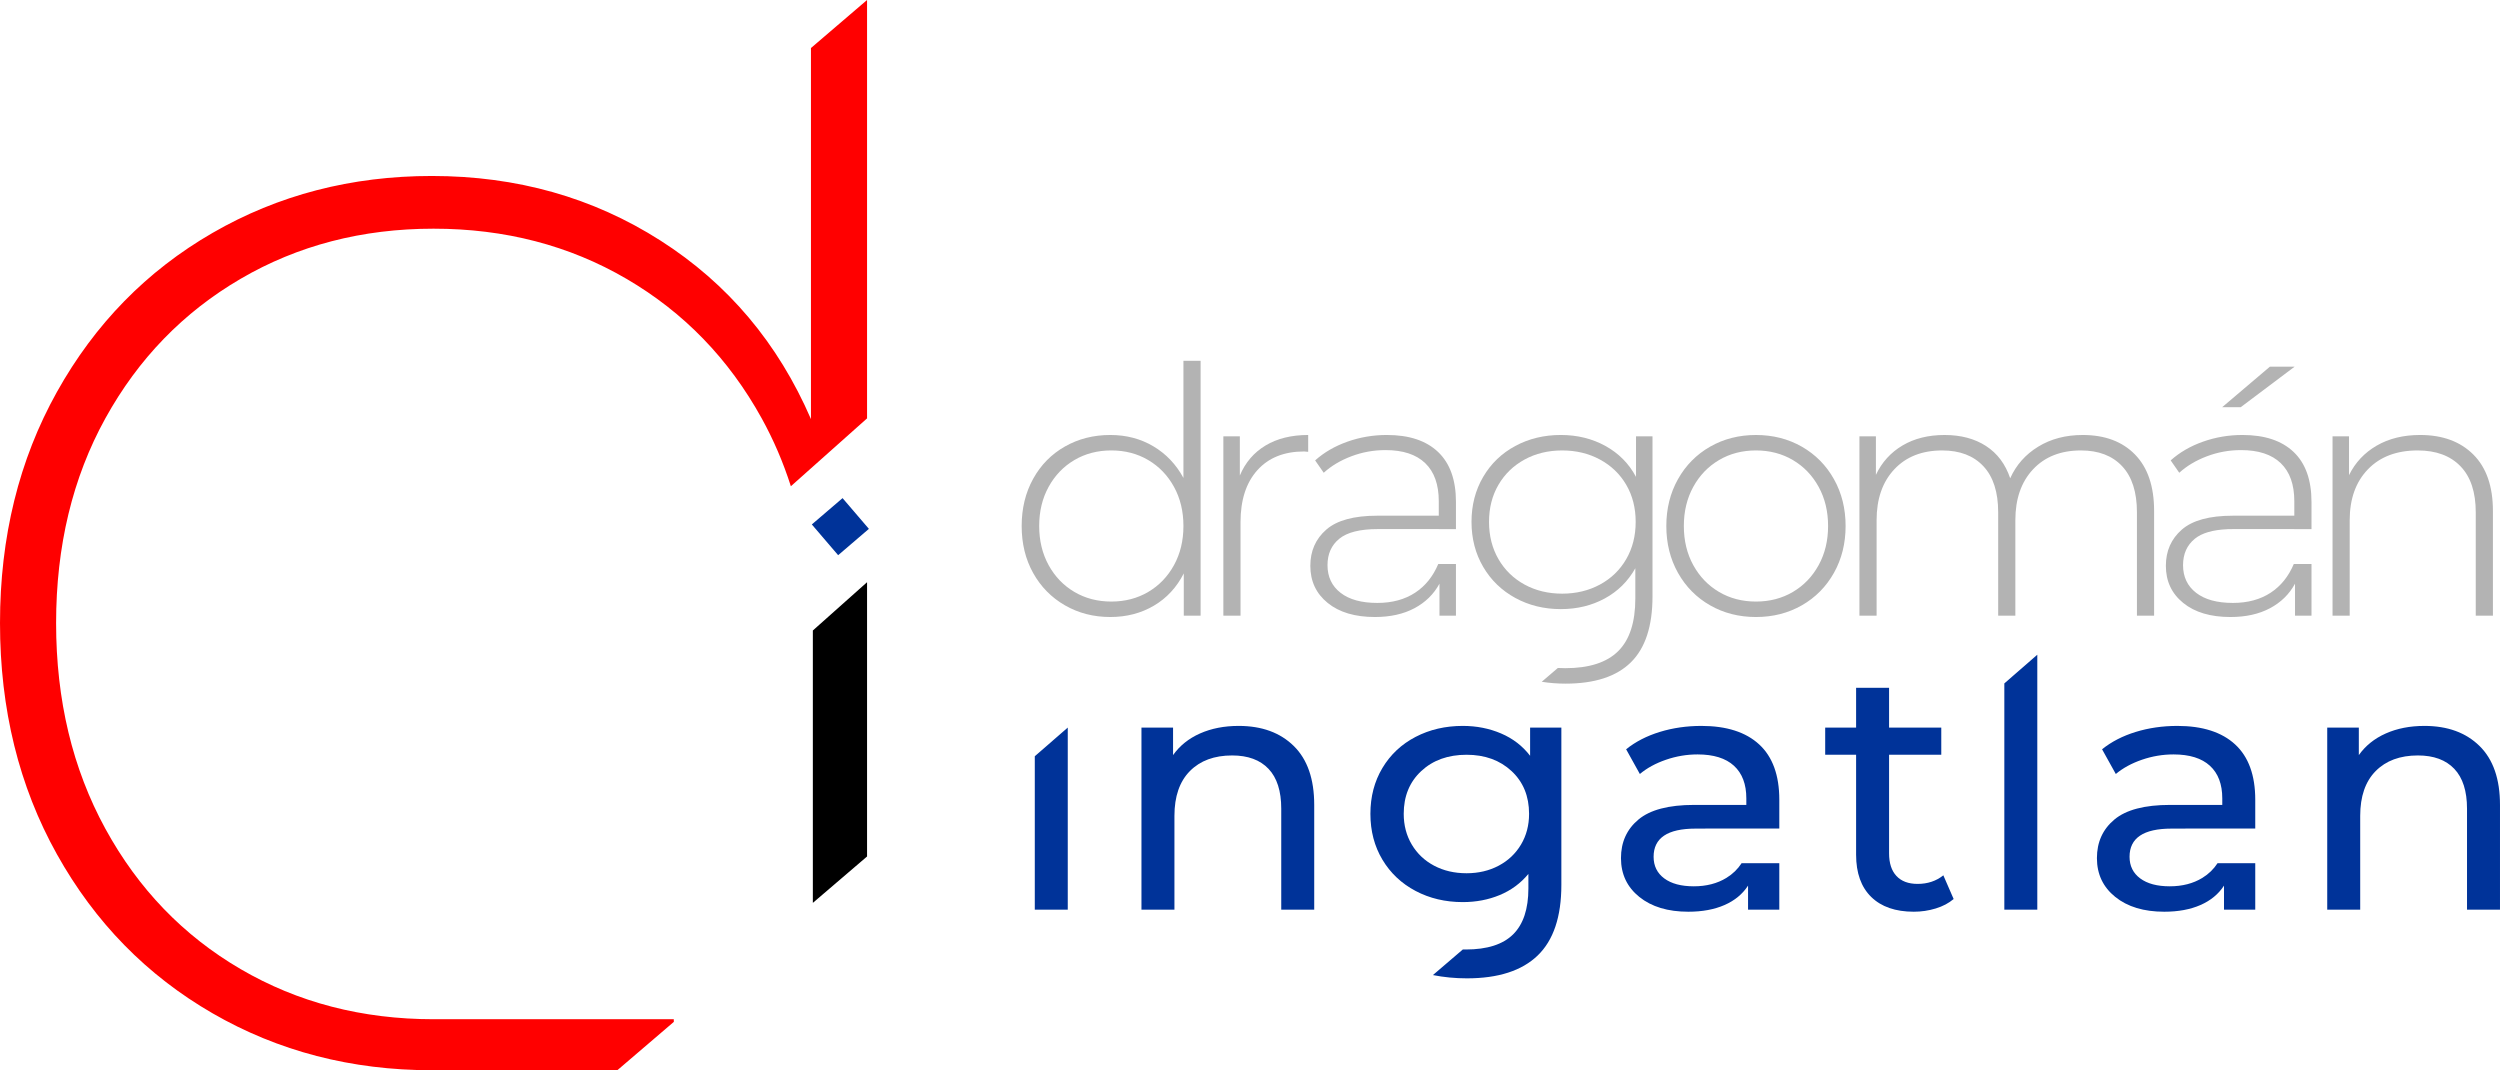 <?xml version="1.0" encoding="UTF-8"?>
<!DOCTYPE svg PUBLIC "-//W3C//DTD SVG 1.1//EN" "http://www.w3.org/Graphics/SVG/1.1/DTD/svg11.dtd">
<!-- Creator: CorelDRAW 2019 (64-Bit) -->
<svg xmlns="http://www.w3.org/2000/svg" xml:space="preserve" width="143.537mm" height="61.447mm" version="1.1" style="shape-rendering:geometricPrecision; text-rendering:geometricPrecision; image-rendering:optimizeQuality; fill-rule:evenodd; clip-rule:evenodd"
viewBox="0 0 11526.7 4934.53"
 xmlns:xlink="http://www.w3.org/1999/xlink">
 <defs>
  <style type="text/css">
   <![CDATA[
    .fil2 {fill:black}
    .fil4 {fill:#003399}
    .fil3 {fill:red}
    .fil1 {fill:#003399;fill-rule:nonzero}
    .fil0 {fill:#B3B3B3;fill-rule:nonzero}
   ]]>
  </style>
 </defs>
 <g id="Layer_x0020_1">
  <path class="fil0" d="M11158.41 2005.6c103.45,0 185.27,30.09 245.44,90.26 60.19,60.19 90.26,146.74 90.26,259.71l0 482.97 -79.17 0 0 -476.65c0,-92.9 -23.49,-163.64 -70.48,-212.19 -46.98,-48.57 -112.68,-72.84 -197.15,-72.84 -97.13,0 -173.66,29.02 -229.62,87.1 -55.94,58.05 -83.93,136.17 -83.93,234.37l0 440.21 -79.16 0 0 -826.61 76.01 0 0 178.94c28.5,-58.05 71,-103.45 127.46,-136.17 56.49,-32.73 123.25,-49.1 200.33,-49.1z"/>
  <polygon class="fil0" points="10465.98,1690.46 10580,1690.46 10331.4,1877.33 10245.88,1877.33 "/>
  <path class="fil0" d="M10294.97 2779.94c68.62,0 126.95,-15.82 174.98,-47.51 46.51,-30.65 81.88,-74.68 106.12,-132.09l81.53 0 0 238.2 -76.01 0 0 -147.27c-26.39,48.55 -64.92,86.3 -115.61,113.23 -50.66,26.92 -111.36,40.38 -182.09,40.38 -91.85,0 -164.44,-21.63 -217.75,-64.93 -53.3,-43.28 -79.98,-100.28 -79.98,-171.02 0,-68.63 24.56,-124.3 73.64,-167.06 49.09,-42.75 127.48,-64.14 235.16,-64.14l283.46 0 0 -66.51c0,-77.07 -20.86,-135.65 -62.56,-175.77 -41.69,-40.11 -102.66,-60.16 -182.9,-60.16 -54.9,0 -107.41,9.5 -157.56,28.5 -50.14,19.01 -92.63,44.33 -127.48,76.01l-39.57 -57c41.16,-36.96 90.78,-65.73 148.84,-86.32 58.08,-20.59 118.76,-30.88 182.12,-30.88 102.4,0 181.05,26.13 235.94,78.39 54.91,52.25 82.35,129.07 82.35,230.4l0 125.44 -79.17 0 0 -0.34 -281.87 0c-7.07,0 -14,0.11 -20.73,0.34l-5.36 0 0 0.2c-67.91,2.9 -118.06,17.51 -150.47,43.81 -36.43,29.55 -54.63,70.19 -54.63,121.93 0,53.84 20.04,96.34 60.16,127.48 40.12,31.13 96.6,46.7 169.44,46.7z"/>
  <path class="fil0" d="M9602.55 2005.6c102.4,0 182.89,30.09 241.49,90.26 58.6,60.19 87.89,146.74 87.89,259.71l0 482.97 -79.16 0 0 -476.65c0,-92.9 -22.71,-163.64 -68.1,-212.19 -45.4,-48.57 -108.74,-72.84 -190.03,-72.84 -92.9,0 -166.54,29.02 -220.9,87.1 -54.37,58.05 -81.55,136.17 -81.55,234.37l0 440.21 -79.19 0 0 -476.65c0,-92.9 -22.69,-163.64 -68.1,-212.19 -45.39,-48.57 -108.72,-72.84 -190.03,-72.84 -92.9,0 -166.53,29.02 -220.9,87.1 -54.35,58.05 -81.54,136.17 -81.54,234.37l0 440.21 -79.17 0 0 -826.61 76.01 0 0 177.37c27.44,-58.08 68.36,-103.21 122.71,-135.39 54.37,-32.21 119.04,-48.31 193.98,-48.31 74.96,0 138.56,16.89 190.81,50.69 52.28,33.78 89.48,83.4 111.66,148.84 27.44,-61.23 70.46,-109.78 129.05,-145.68 58.6,-35.89 126.95,-53.84 205.07,-53.84z"/>
  <path class="fil0" d="M8096.2 2844.88c-78.12,0 -148.6,-17.95 -211.39,-53.84 -62.83,-35.89 -112.19,-85.77 -148.07,-149.64 -35.9,-63.87 -53.83,-135.92 -53.83,-216.16 0,-80.23 17.93,-152.28 53.83,-216.15 35.89,-63.87 85.24,-113.75 148.07,-149.65 62.8,-35.89 133.27,-53.84 211.39,-53.84 78.13,0 148.58,17.96 211.4,53.84 62.81,35.9 112.17,85.77 148.06,149.65 35.89,63.87 53.84,135.92 53.84,216.15 0,80.24 -17.96,152.28 -53.84,216.16 -35.89,63.87 -85.25,113.75 -148.06,149.64 -62.82,35.9 -133.27,53.84 -211.4,53.84zm0 -71.25c63.34,0 120.08,-14.79 170.22,-44.34 50.16,-29.55 89.74,-70.74 118.76,-123.52 29.05,-52.78 43.56,-112.96 43.56,-180.53 0,-67.58 -14.51,-127.74 -43.56,-180.53 -29.02,-52.78 -68.6,-93.96 -118.76,-123.51 -50.14,-29.58 -106.89,-44.34 -170.22,-44.34 -63.34,0 -120.09,14.77 -170.23,44.34 -50.14,29.54 -89.74,70.73 -118.77,123.51 -29.02,52.78 -43.54,112.95 -43.54,180.53 0,67.56 14.52,127.74 43.54,180.53 29.03,52.78 68.63,93.96 118.77,123.52 50.14,29.55 106.89,44.34 170.23,44.34z"/>
  <path class="fil0" d="M7619.16 2011.93l0 737.94c0,137.22 -33.25,238.58 -99.76,304.04 -66.51,65.44 -166.79,98.17 -300.88,98.17 -37.74,0 -74.43,-2.88 -110.1,-8.61l74.34 -63.63c11.28,0.65 22.67,0.97 34.19,0.97 109.78,0 191.07,-26.13 243.85,-78.39 52.79,-52.25 79.19,-133.27 79.19,-243.07l0 -139.35c-33.78,60.16 -80.76,106.62 -140.95,139.35 -60.16,32.72 -127.72,49.08 -202.68,49.08 -77.06,0 -147.01,-17.15 -209.81,-51.46 -62.83,-34.31 -112.19,-82.09 -148.07,-143.32 -35.9,-61.23 -53.83,-130.38 -53.83,-207.44 0,-77.08 17.93,-146.22 53.83,-207.44 35.89,-61.23 85.24,-108.74 148.07,-142.52 62.8,-33.8 132.75,-50.69 209.81,-50.69 76.01,0 144.63,16.89 205.86,50.69 61.23,33.78 108.2,81.28 140.93,142.52l0 -186.87 76.01 0zm-416.46 725.26c64.4,0 122.45,-13.99 174.18,-41.95 51.73,-27.98 92.12,-67.05 121.14,-117.2 29.03,-50.14 43.57,-107.41 43.57,-171.8 0,-64.4 -14.54,-121.4 -43.57,-171.03 -29.02,-49.62 -69.41,-88.41 -121.14,-116.39 -51.73,-27.98 -109.78,-41.97 -174.18,-41.97 -64.4,0 -122.21,13.99 -173.39,41.97 -51.21,27.98 -91.33,66.77 -120.35,116.39 -29.03,49.62 -43.54,106.63 -43.54,171.03 0,64.4 14.51,121.66 43.54,171.8 29.02,50.14 69.14,89.22 120.35,117.2 51.19,27.96 109,41.95 173.39,41.95z"/>
  <path class="fil0" d="M6394.66 2005.6c102.4,0 181.05,26.13 235.94,78.39 54.91,52.25 82.35,129.07 82.35,230.4l0 125.44 -79.17 0 0 -0.34 -281.88 0c-81.28,0 -140.14,14.78 -176.56,44.34 -36.43,29.55 -54.63,70.19 -54.63,121.93 0,53.84 20.05,96.34 60.17,127.48 40.11,31.13 96.6,46.7 169.43,46.7 68.62,0 126.96,-15.82 174.99,-47.51 46.51,-30.65 81.88,-74.68 106.12,-132.09l81.53 0 0 238.2 -76.01 0 0 -147.27c-26.4,48.55 -64.92,86.3 -115.61,113.23 -50.66,26.92 -111.36,40.38 -182.09,40.38 -91.85,0 -164.44,-21.63 -217.75,-64.93 -53.31,-43.28 -79.98,-100.28 -79.98,-171.02 0,-68.63 24.56,-124.3 73.64,-167.06 49.09,-42.75 127.48,-64.14 235.15,-64.14l283.47 0 0 -66.51c0,-77.07 -20.86,-135.65 -62.57,-175.77 -41.69,-40.11 -102.66,-60.16 -182.89,-60.16 -54.9,0 -107.42,9.5 -157.56,28.5 -50.14,19.01 -92.63,44.33 -127.48,76.01l-39.58 -57c41.17,-36.96 90.78,-65.73 148.84,-86.32 58.07,-20.59 118.76,-30.88 182.11,-30.88z"/>
  <path class="fil0" d="M5716.53 2192.46c25.32,-60.16 64.92,-106.36 118.76,-138.55 53.83,-32.21 119.29,-48.31 196.35,-48.31l0 77.6 -19 -1.59c-91.84,0 -163.61,28.77 -215.35,86.32 -51.73,57.53 -77.6,137.48 -77.6,239.9l0 430.71 -79.16 0 0 -826.61 76.01 0 0 180.53z"/>
  <path class="fil0" d="M5123.88 2773.62c63.33,0 120.07,-14.79 170.21,-44.34 50.17,-29.55 89.74,-70.74 118.77,-123.52 29.05,-52.78 43.56,-112.96 43.56,-180.53 0,-67.58 -14.51,-127.74 -43.56,-180.53 -29.03,-52.78 -68.6,-93.96 -118.77,-123.51 -50.14,-29.58 -106.89,-44.34 -170.21,-44.34 -63.34,0 -120.1,14.77 -170.24,44.34 -50.14,29.54 -89.73,70.73 -118.76,123.51 -29.03,52.78 -43.54,112.95 -43.54,180.53 0,67.56 14.51,127.74 43.54,180.53 29.03,52.78 68.62,93.96 118.76,123.52 50.14,29.55 106.89,44.34 170.24,44.34zm411.71 -1110.07l0 1174.99 -77.58 0 0 -194.78c-32.73,64.4 -78.67,114.02 -137.79,148.86 -59.1,34.83 -126.15,52.25 -201.1,52.25 -77.07,0 -146.74,-17.95 -209.03,-53.84 -62.3,-35.89 -111.11,-85.51 -146.48,-148.85 -35.37,-63.34 -53.04,-135.66 -53.04,-216.94 0,-81.28 17.68,-153.87 53.04,-217.74 35.37,-63.87 84.18,-113.49 146.48,-148.84 62.28,-35.37 131.96,-53.06 209.03,-53.06 73.9,0 140.15,17.41 198.72,52.25 58.6,34.84 104.8,83.4 138.57,145.7l0 -539.99 79.17 0z"/>
  <path class="fil1" d="M11178.31 3346.97c106.63,0 191.35,30.88 254.18,92.64 62.81,61.75 94.21,152.28 94.21,271.58l0 482.98 -152.02 0 0 -465.56c0,-81.28 -19.53,-142.52 -58.6,-183.69 -39.05,-41.18 -95.02,-61.75 -167.84,-61.75 -82.34,0 -147.27,24.01 -194.77,72.04 -47.51,48.03 -71.26,116.92 -71.26,206.66l0 432.3 -152.02 0 0 -839.29 145.68 0 0 126.7c30.61,-43.28 72.04,-76.53 124.3,-99.76 52.26,-23.23 111.64,-34.84 178.15,-34.84z"/>
  <path class="fil1" d="M10038.8 3346.97c116.13,0 205.08,28.5 266.84,85.51 61.76,57.01 92.64,141.99 92.64,254.97l0 132.74 -322.07 0 0 0.28 -64.32 0c-128.79,0 -193.19,43.28 -193.19,129.84 0,42.23 16.37,75.49 49.08,99.76 32.73,24.29 78.12,36.43 136.2,36.43 58.05,0 108.19,-12.95 150.43,-38.81 28.71,-17.58 52.05,-40.16 70.03,-67.75l173.84 0 0 214.23 -144.11 0 0 -110.85c-25.34,39.07 -61.5,68.88 -108.48,89.48 -46.97,20.59 -102.66,30.88 -167.06,30.88 -93.95,0 -169.17,-22.71 -225.66,-68.1 -56.48,-45.4 -84.72,-105.04 -84.72,-178.94 0,-73.9 26.93,-133.27 80.75,-178.15 53.85,-44.87 139.36,-67.3 256.53,-67.3l240.71 0 0 -30.09c0,-65.46 -19,-115.61 -57.01,-150.43 -38.01,-34.84 -93.96,-52.26 -167.86,-52.26 -49.62,0 -98.17,8.18 -145.68,24.54 -47.5,16.37 -87.62,38.27 -120.35,65.72l-63.34 -114.01c43.29,-34.84 95.01,-61.5 155.2,-79.98 60.16,-18.48 124.04,-27.72 191.59,-27.72z"/>
  <polygon class="fil1" points="9392.86,3019.18 9393.38,3019.18 9393.38,4194.17 9241.36,4194.17 9241.36,3151 "/>
  <path class="fil1" d="M9007.63 4145.07c-22.16,19 -49.6,33.52 -82.33,43.56 -32.73,10.03 -66.51,15.04 -101.35,15.04 -84.45,0 -149.9,-22.71 -196.37,-68.1 -46.44,-45.4 -69.66,-110.31 -69.66,-194.78l0 -460.8 -142.52 0 0 -125.11 142.52 0 0 -183.68 152.02 0 0 183.68 240.69 0 0 125.11 -240.69 0 0 454.48c0,45.4 11.36,80.22 34.04,104.52 22.7,24.28 55.17,36.41 97.39,36.41 46.46,0 86.05,-13.2 118.76,-39.59l47.51 109.26z"/>
  <path class="fil1" d="M7844.36 3346.97c116.13,0 205.08,28.5 266.84,85.51 61.76,57.01 92.64,141.99 92.64,254.97l0 132.74 -341.26 0 0 0.28 -45.13 0c-128.79,0 -193.19,43.28 -193.19,129.84 0,42.23 16.37,75.49 49.08,99.76 32.72,24.29 78.12,36.43 136.2,36.43 58.05,0 108.19,-12.95 150.43,-38.81 28.71,-17.58 52.05,-40.16 70.03,-67.75l173.84 0 0 214.23 -144.11 0 0 -110.85c-25.34,39.07 -61.5,68.88 -108.48,89.48 -46.97,20.59 -102.66,30.88 -167.06,30.88 -93.95,0 -169.17,-22.71 -225.66,-68.1 -56.49,-45.4 -84.72,-105.04 -84.72,-178.94 0,-73.9 26.93,-133.27 80.75,-178.15 53.85,-44.87 139.36,-67.3 256.53,-67.3l240.71 0 0 -30.09c0,-65.46 -19.01,-115.61 -57.01,-150.43 -38.01,-34.84 -93.96,-52.26 -167.86,-52.26 -49.62,0 -98.17,8.18 -145.68,24.54 -47.51,16.37 -87.62,38.27 -120.35,65.72l-63.35 -114.01c43.3,-34.84 95.02,-61.5 155.21,-79.98 60.16,-18.48 124.04,-27.72 191.59,-27.72z"/>
  <path class="fil1" d="M7198.94 3354.88l0 725.27c0,146.75 -36.42,255.21 -109.26,325.42 -72.85,70.21 -181.59,105.3 -326.22,105.3 -53.97,0 -106.24,-5.03 -156.77,-15.07l138 -118.13c4.67,0.11 9.33,0.18 14.02,0.18 98.2,0 170.76,-23.21 217.75,-69.67 46.98,-46.46 70.48,-117.17 70.48,-212.18l0 -66.51c-35.9,43.28 -79.98,75.74 -132.23,97.39 -52.26,21.64 -109.01,32.45 -170.24,32.45 -80.22,0 -152.8,-17.15 -217.72,-51.45 -64.94,-34.32 -115.87,-82.35 -152.83,-144.11 -36.94,-61.76 -55.42,-132.24 -55.42,-211.4 0,-79.17 18.48,-149.65 55.42,-211.4 36.96,-61.76 87.89,-109.53 152.83,-143.33 64.92,-33.78 137.51,-50.66 217.72,-50.66 63.34,0 122.21,11.61 176.57,34.84 54.37,23.23 98.96,57.53 133.8,102.93l0 -129.86 144.11 0zm-437.06 671.43c54.9,0 104.25,-11.62 148.06,-34.83 43.82,-23.23 78.12,-55.7 102.93,-97.39 24.81,-41.71 37.21,-88.95 37.21,-141.73 0,-81.28 -26.91,-147.01 -80.75,-197.16 -53.85,-50.14 -122.99,-75.22 -207.44,-75.22 -85.51,0 -155.2,25.08 -209.03,75.22 -53.84,50.14 -80.75,115.87 -80.75,197.16 0,52.78 12.4,100.02 37.2,141.73 24.82,41.69 59.12,74.15 102.94,97.39 43.8,23.21 93.68,34.83 149.64,34.83z"/>
  <path class="fil1" d="M5711.04 3346.97c106.63,0 191.36,30.88 254.18,92.64 62.81,61.75 94.21,152.28 94.21,271.58l0 482.98 -152.02 0 0 -465.56c0,-81.28 -19.53,-142.52 -58.6,-183.69 -39.05,-41.18 -95.01,-61.75 -167.84,-61.75 -82.34,0 -147.26,24.01 -194.77,72.04 -47.51,48.03 -71.26,116.92 -71.26,206.66l0 432.3 -152.02 0 0 -839.29 145.68 0 0 126.7c30.61,-43.28 72.04,-76.53 124.3,-99.76 52.26,-23.23 111.64,-34.84 178.15,-34.84z"/>
  <polygon class="fil1" points="4922.75,3354.88 4923.1,3354.88 4923.1,4194.17 4771.08,4194.17 4771.08,3486.82 "/>
  <polygon class="fil2" points="3997.72,2684.43 3997.72,3948.95 3747.76,4162.91 3747.76,2907.06 "/>
  <path class="fil3" d="M3997.72 0l0 1929.01 -351.34 312.92c-34.99,-109.78 -79.86,-214.32 -134.66,-313.52 -151.55,-274.35 -359.27,-488.62 -623.16,-642.77 -263.91,-154.18 -560.48,-231.25 -889.69,-231.25 -329.23,0 -625.79,77.07 -889.7,231.25 -263.9,154.14 -471.64,368.41 -623.16,642.77 -151.55,274.34 -227.34,589.2 -227.34,944.54 0,355.36 75.79,671.52 227.34,948.5 151.53,276.96 359.28,492.55 623.16,646.68 263.88,154.15 560.46,231.25 889.7,231.25l1107.65 0 0.35 12.12 -260.57 223.04 -855.27 0c-370.98,0 -708.12,-87.55 -1011.21,-262.59 -303.07,-175.05 -542.17,-419.37 -717.23,-732.93 -175.06,-313.53 -262.59,-668.9 -262.59,-1066.06 0,-397.16 87.53,-752.5 262.59,-1066.06 175.06,-313.53 414.15,-557.84 717.23,-732.9 303.1,-175.06 640.17,-262.6 1011.21,-262.6 391.92,0 743.36,99.29 1054.3,297.88 310.94,198.57 542.16,472.93 693.71,823.05l0 -1710.89 258.69 -221.42z"/>
  <rect class="fil4" transform="matrix(0.885 -0.758 0.758 0.885 3743.04 2418.11)" width="160.14" height="160.14"/>
 </g>
</svg>
